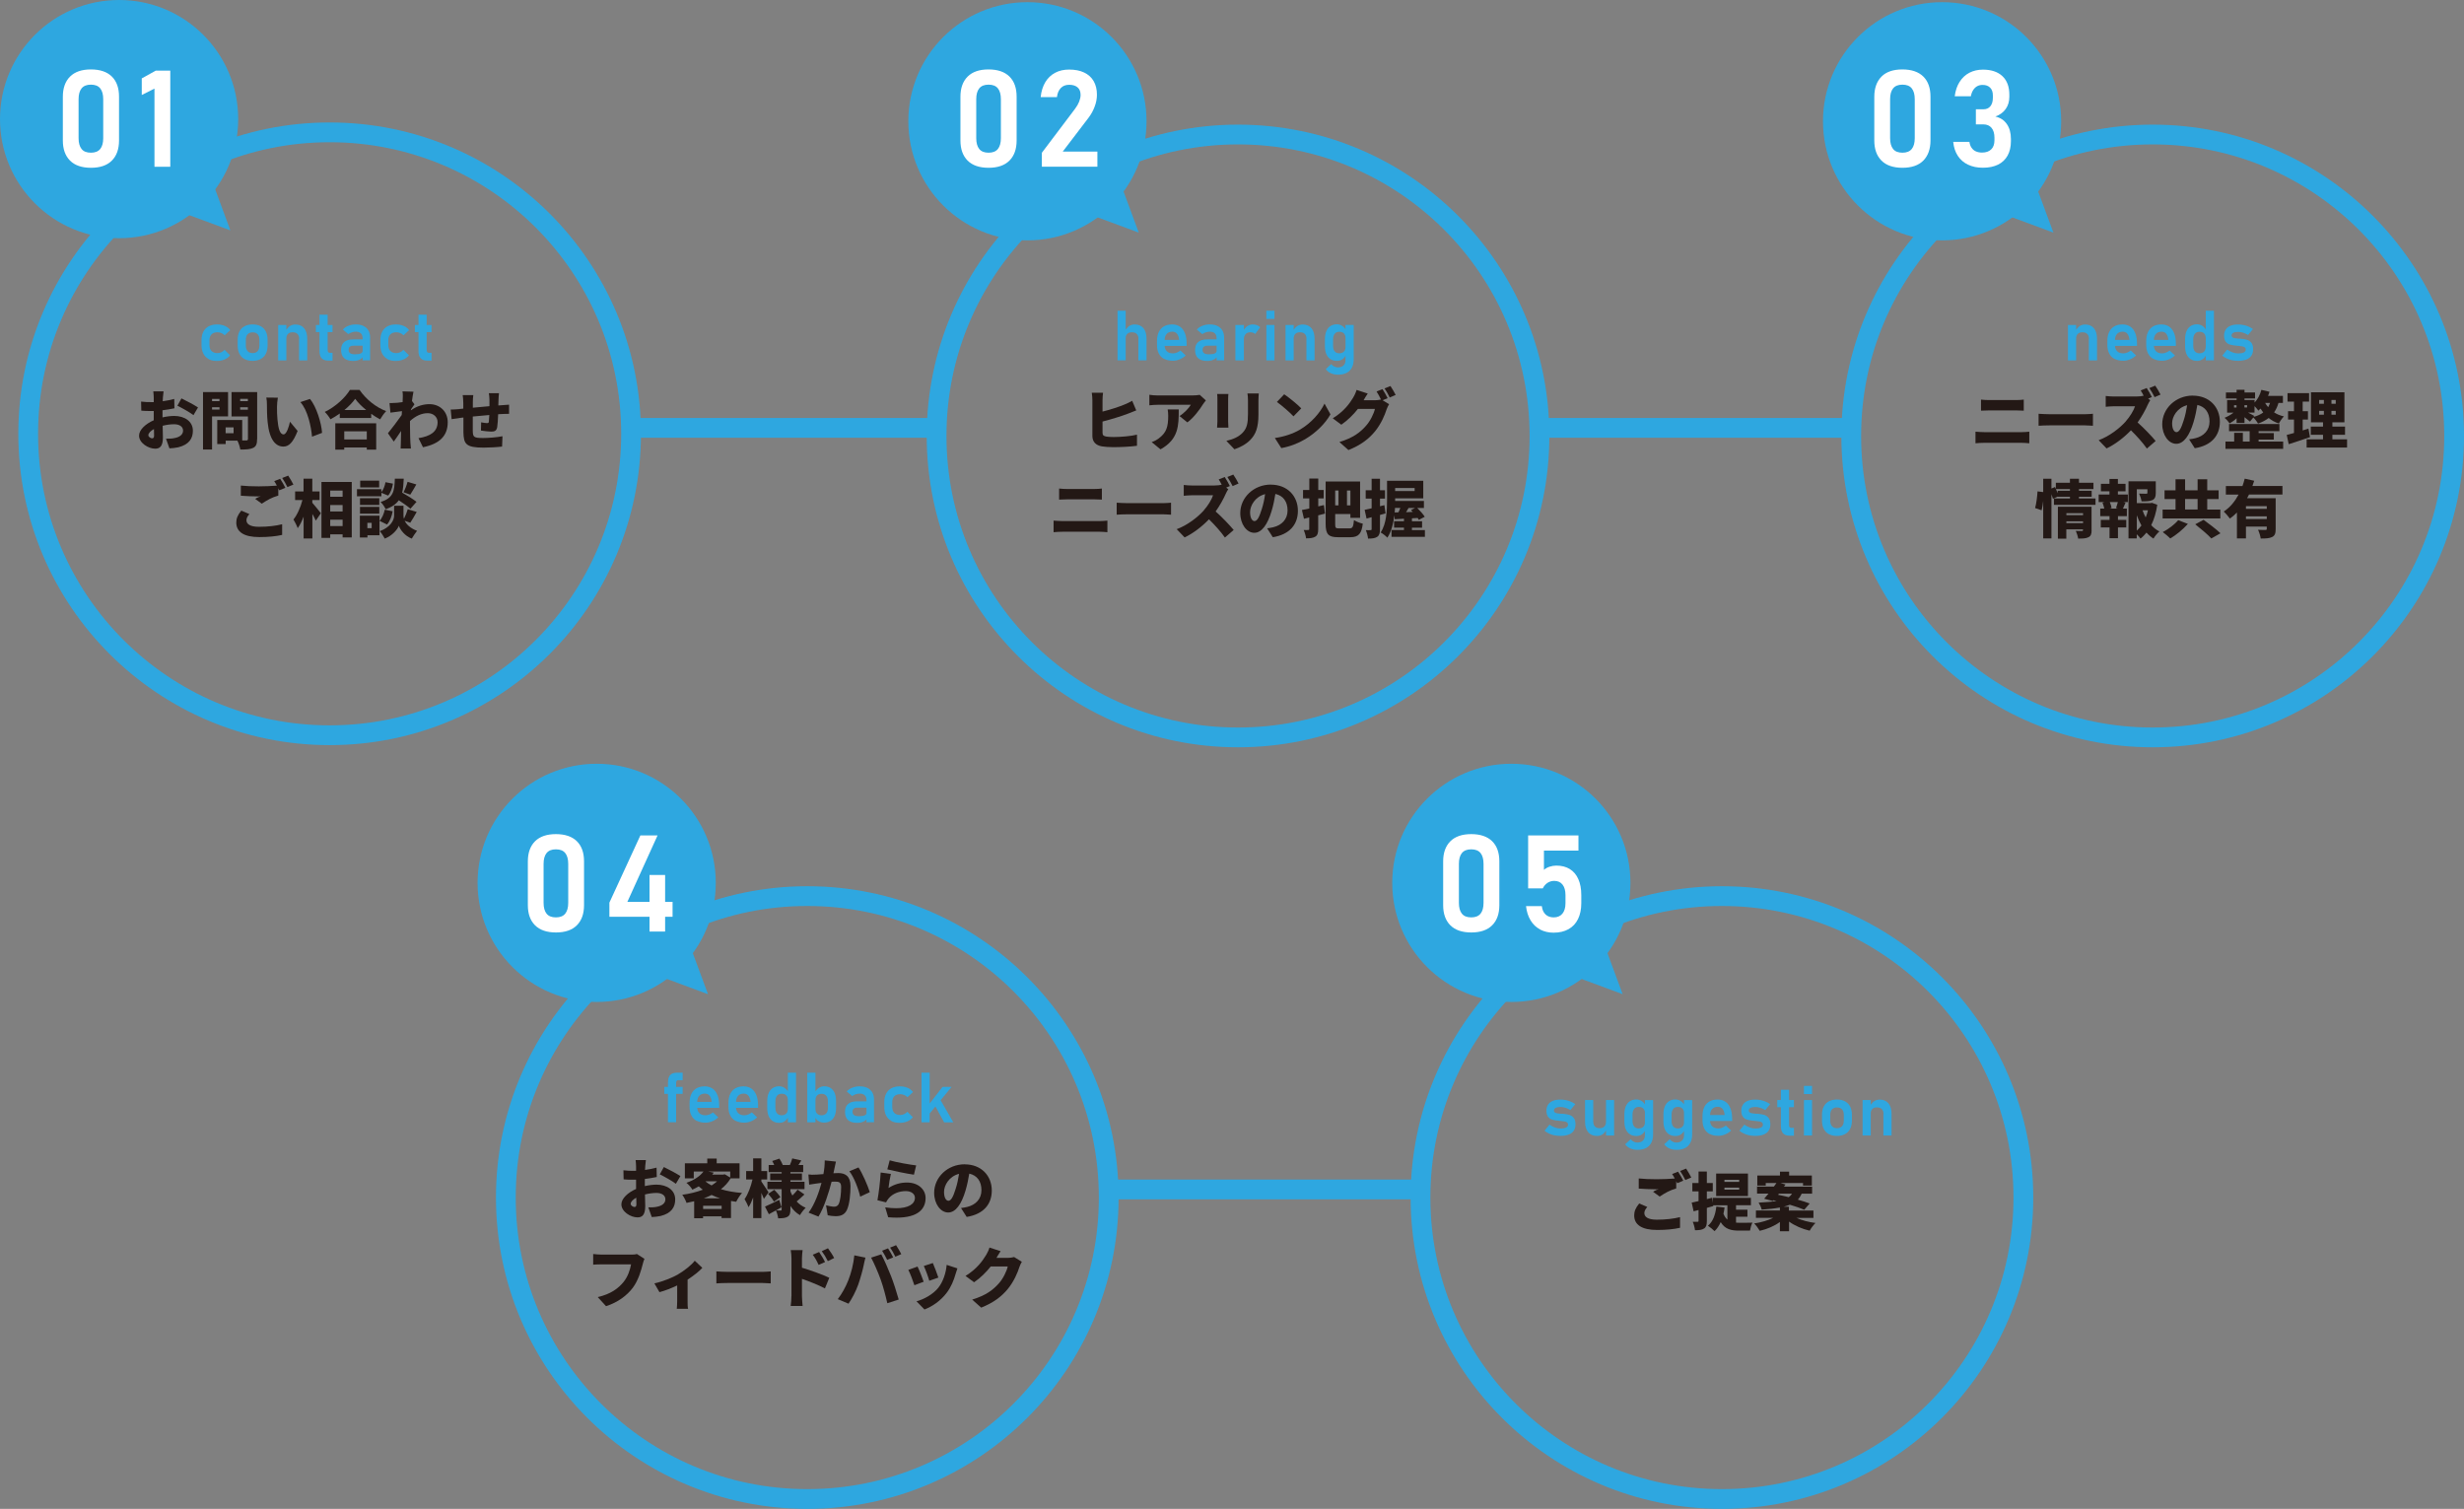 <?xml version="1.0" encoding="UTF-8"?><svg id="_レイヤー_1" xmlns="http://www.w3.org/2000/svg" viewBox="0 0 374.05 229.05"><rect x="0" y="0" width="374.05" height="229.05" fill="#808080" stroke="none"/><defs><style>.cls-1{fill:#231815;}.cls-2{fill:#fff;}.cls-3{fill:#2ea7e0;}.cls-4{fill:none;stroke:#2ea7e0;stroke-miterlimit:10;stroke-width:3px;}</style></defs><circle class="cls-4" cx="50.04" cy="65.85" r="45.76"/><circle class="cls-3" cx="18.08" cy="18.08" r="18.08"/><polygon class="cls-3" points="34.97 34.97 22.96 30.53 30.53 22.96 34.97 34.97"/><circle class="cls-4" cx="187.94" cy="66.18" r="45.76"/><circle class="cls-3" cx="155.97" cy="18.41" r="18.08"/><polygon class="cls-3" points="172.87 35.31 160.86 30.86 168.43 23.3 172.87 35.31"/><line class="cls-4" x1="142.1" y1="64.95" x2="94.86" y2="64.95"/><circle class="cls-4" cx="326.79" cy="66.18" r="45.76"/><circle class="cls-3" cx="294.82" cy="18.41" r="18.08"/><polygon class="cls-3" points="311.72 35.31 299.71 30.86 307.27 23.3 311.72 35.31"/><line class="cls-4" x1="280.95" y1="64.95" x2="233.7" y2="64.95"/><circle class="cls-4" cx="122.55" cy="181.79" r="45.76"/><circle class="cls-3" cx="90.58" cy="134.02" r="18.08"/><polygon class="cls-3" points="107.48 150.92 95.47 146.47 103.03 138.91 107.48 150.92"/><circle class="cls-4" cx="261.4" cy="181.79" r="45.76"/><circle class="cls-3" cx="229.43" cy="134.02" r="18.08"/><polygon class="cls-3" points="246.33 150.92 234.32 146.47 241.88 138.91 246.33 150.92"/><line class="cls-4" x1="215.56" y1="180.56" x2="168.31" y2="180.56"/><path class="cls-1" d="M23.34,63.78c0-.26,0-.5,0-.75v-.64c-.17,0-.32,0-.46,0-.45,0-.97,0-1.43-.05l-.03-1.38c.6.08,1.06.08,1.42.08.16,0,.32,0,.5,0v-.69c0-.21-.04-.75-.07-.94h1.56c-.03.19-.08.68-.1.93,0,.07-.03.5-.03.57.62-.09,1.25-.21,1.75-.35l.03,1.42c-.55.12-1.2.22-1.81.3,0,.23,0,.48,0,.71v.37c.64-.15,1.28-.22,1.78-.22,1.55,0,2.83.81,2.83,2.24,0,1.16-.55,2.1-2.22,2.52-.47.1-.92.14-1.34.16l-.52-1.47c.48,0,.9,0,1.24-.08.77-.13,1.35-.5,1.35-1.14,0-.6-.53-.97-1.36-.97-.56,0-1.17.09-1.74.23.02.76.04,1.48.04,1.78,0,1.36-.49,1.7-1.17,1.7-1.05,0-2.45-.87-2.45-1.98,0-.89,1-1.8,2.24-2.34ZM23.09,66.54c.15,0,.3-.06.3-.4,0-.21,0-.57-.02-1.01-.52.29-.85.63-.85.94,0,.25.36.47.57.47ZM27.55,60.48c.78.37,1.96,1.01,2.51,1.37l-.69,1.17c-.47-.38-1.83-1.14-2.44-1.43l.62-1.12Z"/><path class="cls-1" d="M32.19,63.21v5.03h-1.37v-8.72h3.8v3.69h-2.42ZM32.19,60.56v.34h1.13v-.34h-1.13ZM33.32,62.17v-.35h-1.13v.35h1.13ZM39.03,66.64c0,.73-.14,1.12-.58,1.34-.45.23-1.07.26-1.97.26-.05-.37-.25-.98-.44-1.35h-1.78v.52h-1.28v-3.65h3.79v3.1h.62c.18,0,.25-.07.25-.24v-3.4h-2.49v-3.7h3.89v7.11ZM35.46,64.88h-1.21v.88h1.21v-.88ZM36.46,60.55v.35h1.17v-.35h-1.17ZM37.63,62.19v-.37h-1.17v.37h1.17Z"/><path class="cls-1" d="M42.18,60.37c-.08.44-.13,1.05-.13,1.37,0,.65,0,1.28.07,1.94.12,1.33.35,2.26.93,2.26.46,0,.82-1.21.97-1.92l1.16,1.4c-.69,1.75-1.32,2.37-2.16,2.37-1.15,0-2.12-.99-2.39-3.69-.1-.93-.11-2.07-.11-2.7,0-.3-.02-.72-.09-1.05l1.75.02ZM47.06,60.56c.96,1.14,1.75,3.69,1.83,5.15l-1.52.58c-.14-1.52-.64-4-1.77-5.25l1.46-.48Z"/><path class="cls-1" d="M54.58,59.19c1.04,1.49,2.51,2.64,4.04,3.22-.34.35-.66.82-.91,1.25-.46-.24-.92-.52-1.36-.84v.63h-4.77v-.68c-.45.32-.93.62-1.41.88-.18-.32-.57-.84-.87-1.12,1.63-.77,3.14-2.2,3.82-3.34h1.45ZM50.89,64.26h6.22v4h-1.43v-.33h-3.42v.33h-1.36v-4ZM52.26,65.47v1.24h3.42v-1.24h-3.42ZM55.59,62.24c-.68-.55-1.27-1.14-1.67-1.7-.4.56-.96,1.14-1.63,1.7h3.3Z"/><path class="cls-1" d="M60.98,62.99l.04-.58c-.51.07-1.21.16-1.75.23l-.14-1.46c.13,0,.25,0,.37,0,.56,0,1.02-.05,1.62-.14.03-.48.03-.57.03-.9,0-.24,0-.49-.05-.73l1.67.05c-.07.31-.15.8-.23,1.41l.38.5c-.13.17-.36.51-.53.77l-.02.15c.97-.69,1.96-.94,2.82-.94,1.59,0,2.78,1.12,2.78,2.75,0,2-1.17,3.27-3.76,3.79l-.68-1.38c1.76-.28,2.9-.95,2.9-2.43,0-.78-.63-1.36-1.49-1.36-1.01,0-1.89.47-2.7,1.19,0,.25,0,.48,0,.7,0,1.01.02,2.4.14,3.48h-1.56c.02-.25.03-.64.03-.8,0-.65.02-1.18.04-1.87-.39.57-.81,1.21-1.11,1.61l-.89-1.26c.56-.69,1.51-1.93,2.09-2.77Z"/><path class="cls-1" d="M69.73,62.09l.6-.06v-.85c0-.45-.04-.83-.09-1.2h1.61c-.05.37-.07.66-.07,1.12,0,.18,0,.46,0,.79.79-.08,1.68-.16,2.52-.23v-1c0-.27-.05-.78-.09-.97h1.54c-.03.15-.06.62-.07.91,0,.11-.02.86-.03.95.55-.05,1.05-.08,1.63-.12v1.39c-.6,0-1.1.03-1.66.06-.03.76-.07,1.54-.14,1.95-.1.55-.37.69-.91.69-.34,0-1.18-.1-1.56-.16l.03-1.25c.3.06.7.12.88.12s.27-.04.29-.21c.03-.25.05-.62.07-1.02-.82.07-1.72.15-2.51.23,0,.46,0,.91,0,1.29s0,.67,0,.88c.02.93.13,1.09,1.53,1.09.93,0,2.19-.11,2.98-.27l-.06,1.57c-.67.09-1.89.16-2.8.16-2.68,0-3.03-.54-3.07-2.32,0-.42,0-1.34,0-2.25l-.51.06c-.32.04-1.01.15-1.28.19l-.14-1.46c.27,0,.76-.02,1.33-.07Z"/><path class="cls-1" d="M36.63,77.51l1.23.53c-.25.27-.45.59-.45.92,0,.58.53,1.01,1.9,1.01s2.59-.15,3.52-.39v1.62c-.92.21-2.08.33-3.46.33-2.38,0-3.5-.81-3.5-2.21,0-.6.2-1.13.76-1.81ZM36.56,73.71c.73.08,1.67.12,2.73.12.9,0,1.97-.05,2.74-.11-.13-.26-.28-.51-.4-.68l.9-.36c.26.37.61,1.01.79,1.37l-.92.38c-.04-.09-.1-.19-.15-.3v1.1c-.99.28-1.66.67-2.51,1.23l-1-.73s.41-.27.85-.39c-.03,0-.26.02-.29.02-1.06,0-1.92-.06-2.74-.11v-1.53ZM43.75,72.2c.26.38.62,1.02.79,1.36l-.91.38c-.2-.41-.52-1-.79-1.38l.91-.36Z"/><path class="cls-1" d="M47.41,76.32c.34.37,1.12,1.35,1.3,1.59l-.77,1.12c-.12-.28-.31-.65-.52-1.01v3.72h-1.33v-3.31c-.26.68-.56,1.3-.9,1.75-.12-.39-.43-.96-.64-1.32.59-.73,1.09-1.9,1.36-2.95h-1.11v-1.31h1.28v-1.93h1.33v1.93h1.1v1.31h-1.1v.41ZM53.4,73.17v8.41h-1.39v-.47h-1.88v.54h-1.33v-8.49h4.6ZM50.13,74.47v.94h1.88v-.94h-1.88ZM50.13,76.67v.97h1.88v-.97h-1.88ZM52.01,79.86v-.97h-1.88v.97h1.88Z"/><path class="cls-1" d="M57.89,75.34h-3.7v-1.08h3.7v.45c.31-.36.53-.95.63-1.51l1.13.22c-.1.65-.34,1.36-.73,1.81l-1.02-.42v.52ZM57.6,81.25h-1.82v.34h-1.15v-3.31h2.98v2.97ZM57.58,76.66h-2.93v-1.03h2.93v1.03ZM54.65,76.94h2.93v1.03h-2.93v-1.03ZM57.56,73.99h-2.88v-1.03h2.88v1.03ZM55.77,79.37v.81h.65v-.81h-.65ZM59.61,77.61c-.12.73-.42,1.52-.86,2.01l-1.14-.56c.38-.37.67-1.06.8-1.69l1.2.24ZM61.43,79.05c.26.54.81,1.12,1.88,1.53-.25.32-.61.85-.8,1.18-1.05-.39-1.76-1.35-1.96-1.95-.22.59-1.03,1.53-2.14,1.95-.15-.31-.52-.87-.76-1.13,1.62-.58,2.18-1.66,2.18-2.36v-1.5h1.42v1.5c0,.14.02.31.07.48.23-.44.45-1.01.58-1.45l1.36.41c-.34.61-.7,1.23-.98,1.64l-.85-.3ZM62.31,77.23c-.38-.35-1.1-.85-1.77-1.29-.4.57-1.03,1.03-2,1.36-.13-.33-.48-.84-.76-1.1,2-.62,2.09-1.71,2.16-3.53h1.35c-.03.79-.09,1.5-.24,2.11.75.43,1.69,1,2.18,1.4l-.92,1.04ZM61.26,74.72c.23-.44.49-1.1.61-1.58l1.33.4c-.33.58-.66,1.16-.92,1.55l-1.03-.37Z"/><path class="cls-1" d="M96.56,180.47c0-.26,0-.5,0-.75v-.64c-.17,0-.32,0-.46,0-.45,0-.97,0-1.43-.05l-.03-1.38c.6.08,1.06.08,1.42.08.16,0,.32,0,.5,0v-.69c0-.21-.04-.75-.07-.94h1.56c-.03.19-.08.68-.1.93,0,.07-.03.5-.03.57.62-.09,1.25-.21,1.75-.35l.03,1.42c-.55.12-1.2.22-1.81.3,0,.23,0,.48,0,.71v.37c.64-.15,1.28-.22,1.78-.22,1.55,0,2.83.81,2.83,2.24,0,1.16-.55,2.1-2.22,2.52-.47.1-.92.14-1.34.16l-.52-1.47c.48,0,.9,0,1.24-.08.77-.13,1.35-.5,1.35-1.14,0-.6-.53-.97-1.36-.97-.56,0-1.17.09-1.74.23.02.76.04,1.48.04,1.78,0,1.36-.49,1.7-1.17,1.7-1.05,0-2.45-.87-2.45-1.98,0-.89,1-1.8,2.24-2.34ZM96.31,183.22c.15,0,.3-.06.3-.4,0-.21,0-.57-.02-1.01-.52.29-.85.63-.85.94,0,.25.36.47.57.47ZM100.78,177.16c.78.37,1.96,1.01,2.51,1.37l-.69,1.17c-.47-.38-1.83-1.14-2.44-1.43l.62-1.12Z"/><path class="cls-1" d="M110.9,178.89c-.37.63-.87,1.17-1.46,1.63.94.29,2.04.48,3.21.57-.31.32-.7.95-.89,1.34-.27-.04-.53-.08-.79-.12v2.59h-1.43v-.26h-2.81v.29h-1.35v-2.58c-.38.09-.77.17-1.16.25-.12-.36-.41-.93-.65-1.23,1.11-.15,2.18-.41,3.12-.77-.21-.16-.41-.32-.61-.51-.3.17-.62.34-.97.5-.18-.32-.61-.82-.91-1.04,1.27-.44,2.1-1.05,2.59-1.71h-1.47v1.04h-1.35v-2.29h3.4v-.72h1.43v.72h3.47v2.29h-1.37ZM109.55,183.52v-.49h-2.81v.49h2.81ZM109.32,181.91c-.46-.14-.89-.31-1.29-.51-.38.19-.77.35-1.19.51h2.48ZM107.11,179.36c.27.22.57.41.91.59.31-.19.59-.4.83-.62h-1.7l-.04.03ZM107.55,177.85l.8.16c-.08.1-.15.21-.23.3h1.66l.23-.06.84.5v-.91h-3.3Z"/><path class="cls-1" d="M115.97,182c-.1-.25-.24-.57-.39-.92v3.83h-1.25v-3.12c-.21.57-.44,1.08-.71,1.47-.11-.37-.4-.91-.59-1.23.52-.73.97-1.93,1.2-2.98h-.96v-1.28h1.06v-1.93h1.25v1.93h.88v1.28h-.88v.31c.26.35.93,1.4,1.09,1.64l-.7.98ZM122.12,181.32c-.39.38-.83.77-1.18,1.06.37.41.83.74,1.37.96-.28.26-.68.77-.87,1.12-.59-.33-1.07-.82-1.45-1.4v.54c0,.58-.1.91-.44,1.11-.35.2-.81.23-1.42.23-.04-.35-.19-.88-.34-1.2-.37.21-.73.41-1.07.58l-.59-1.16c.55-.23,1.36-.63,2.16-1.02l.35,1.12c-.27.15-.55.31-.84.48.27.02.6.02.71.02.11,0,.15-.05.15-.15v-3.1h-2.16v-1.12h2.16v-.23h-1.74v-1.02h1.74v-.21h-1.97v-1.08h.84c-.09-.21-.19-.43-.3-.61l1.09-.36c.2.3.41.69.51.97h1.08c.14-.31.29-.71.36-1l1.38.31c-.16.25-.31.48-.44.69h.72v1.08h-1.94v.21h1.75v1.02h-1.75v.23h2.14v1.12h-2.14v.33c.09.22.18.44.3.64.29-.28.59-.62.79-.89l1.04.73ZM117.49,182.42c-.16-.32-.55-.83-.88-1.19l.93-.62c.33.33.74.8.93,1.12l-.99.69Z"/><path class="cls-1" d="M123.14,178.33c.68,0,1.11-.04,1.86-.1.14-.77.2-1.39.2-2.08l1.7.18c-.14.6-.25,1.16-.38,1.77.28-.02.53-.03.72-.03,1.12,0,1.87.51,1.87,1.98,0,1.16-.13,2.76-.55,3.63-.34.71-.92.94-1.71.94-.38,0-.85-.06-1.2-.14l-.25-1.51c.37.1.96.21,1.21.21.31,0,.55-.11.7-.39.26-.51.38-1.65.38-2.59,0-.73-.31-.83-.93-.83-.12,0-.31,0-.52.02-.39,1.54-1.13,3.9-1.99,5.29l-1.5-.6c.95-1.28,1.6-3.17,1.96-4.52-.69.1-1.19.15-1.87.27l-.12-1.54c.14,0,.3.02.44.02ZM130.32,177.21c.6.89,1.42,2.79,1.72,3.76l-1.46.68c-.25-1.14-.93-2.95-1.64-3.85l1.38-.58Z"/><path class="cls-1" d="M133.7,177.99l1.54.21c-.13.51-.31,1.6-.36,2.14.88-.57,1.82-.83,2.79-.83,1.83,0,2.84,1.13,2.84,2.35,0,1.63-1.1,2.98-4.41,2.98-.39,0-.82-.02-1.27-.06l-.45-1.5c.61.09,1.15.13,1.64.13,1.87,0,2.87-.62,2.87-1.59,0-.58-.56-1.01-1.37-1.01-1.04,0-2.02.39-2.61,1.1-.19.24-.31.4-.4.61l-1.31-.32c.19-1,.42-2.88.49-4.2ZM135.06,176.14c.98.3,3.16.67,4.02.77l-.34,1.41c-1.03-.14-3.27-.61-4.04-.81l.36-1.37Z"/><path class="cls-1" d="M146.46,176.75c2.51,0,4.1,1.74,4.1,3.97,0,2.08-1.25,3.6-3.81,4.01l-.86-1.35c.41-.05.68-.11.95-.17,1.27-.31,2.15-1.2,2.15-2.54s-.66-2.25-1.85-2.51c-.13.81-.31,1.7-.58,2.61-.59,1.98-1.47,3.29-2.62,3.29s-2.13-1.3-2.13-2.99c0-2.34,2.02-4.33,4.65-4.33ZM143.97,182.28c.41,0,.73-.6,1.1-1.8.23-.69.4-1.5.52-2.29-1.52.38-2.28,1.75-2.28,2.74,0,.9.32,1.35.67,1.35Z"/><path class="cls-1" d="M90.05,190.36c.31.04.94.09,1.28.09h4.47c.22,0,.59,0,.89-.09l1.14.73c-.1.21-.19.55-.25.77-.24.95-.66,2.48-1.52,3.63-.91,1.2-2.29,2.22-4.06,2.79l-1.26-1.38c2-.46,3.14-1.33,3.94-2.32.64-.8.98-1.84,1.12-2.65h-4.47c-.49,0-1.01.03-1.28.05v-1.63Z"/><path class="cls-1" d="M102.9,193.47c1.02-.6,2.07-1.43,2.57-2.09l1.15,1.08c-.47.52-1.33,1.2-2.24,1.79v3.26c0,.37,0,.95.08,1.17h-1.72c.03-.22.06-.8.06-1.17v-2.38c-.87.42-1.93.83-2.69,1.02l-.77-1.33c1.3-.28,2.78-.9,3.57-1.35Z"/><path class="cls-1" d="M108.75,193c.39.03,1.2.07,1.7.07h5.33c.46,0,.93-.05,1.22-.07v1.82c-.26,0-.8-.06-1.22-.06h-5.33c-.57,0-1.3.03-1.7.06v-1.82Z"/><path class="cls-1" d="M120.15,196.77v-5.73c0-.38-.04-.9-.11-1.27h1.8c-.04.37-.1.81-.1,1.27v1.4c1.34.39,3.28,1.11,4.15,1.53l-.66,1.61c-1.02-.53-2.42-1.08-3.49-1.45v2.64c0,.28.06,1.04.1,1.48h-1.81c.07-.42.11-1.07.11-1.48ZM124.34,190.05c.3.45.69,1.07.91,1.53l-.98.43c-.31-.68-.5-1.01-.89-1.54l.96-.41ZM125.69,189.49c.31.42.72,1.03.94,1.48l-.96.47c-.34-.68-.54-.98-.92-1.51l.94-.44Z"/><path class="cls-1" d="M128.76,194.4c.45-1.15.81-2.52.93-3.84l1.69.35c-.09.32-.22.89-.26,1.12-.14.73-.52,2.07-.83,2.96-.35.99-.97,2.18-1.48,2.91l-1.63-.69c.63-.81,1.22-1.9,1.57-2.8ZM133.79,190.42c.43.79,1.13,2.4,1.49,3.33.34.87.87,2.5,1.15,3.52l-1.73.56c-.29-1.26-.61-2.48-1-3.57-.38-1.06-1.04-2.58-1.46-3.35l1.54-.5ZM134.81,189.5c.25.37.6,1.01.78,1.37l-.91.38c-.21-.41-.51-1-.77-1.39l.9-.36ZM136.03,189.02c.26.38.62,1.02.79,1.36l-.9.39c-.2-.42-.52-1-.8-1.38l.91-.37Z"/><path class="cls-1" d="M139.29,192.27c.27.54.73,1.72.93,2.3l-1.41.53c-.17-.54-.66-1.86-.92-2.33l1.39-.5ZM142.47,195.44c.67-.84,1.14-2.19,1.24-3.43l1.63.53c-.13.37-.2.6-.27.83-.27.97-.69,2-1.35,2.87-.92,1.22-2.18,2.08-3.38,2.54l-1.21-1.24c1.07-.28,2.51-1.04,3.34-2.09ZM141.61,191.73c.2.44.7,1.75.84,2.21l-1.38.48c-.13-.5-.56-1.69-.83-2.24l1.37-.45Z"/><path class="cls-1" d="M149.69,190.53c.17-.27.41-.77.52-1.15l1.69.55c-.24.34-.48.76-.63,1.02h1.72c.33,0,.71-.06.96-.13l1.17.72c-.12.22-.28.51-.37.8-.27.85-.82,2.17-1.74,3.3-.96,1.18-2.17,2.1-4.06,2.86l-1.37-1.22c2.14-.65,3.19-1.5,4.05-2.46.65-.72,1.21-1.89,1.35-2.57h-2.58c-.7.89-1.58,1.75-2.53,2.4l-1.3-.96c1.77-1.09,2.6-2.32,3.12-3.17Z"/><path class="cls-1" d="M248.84,182.69l1.23.53c-.25.27-.45.59-.45.92,0,.58.53,1.01,1.9,1.01s2.59-.15,3.52-.39v1.62c-.92.21-2.08.33-3.46.33-2.38,0-3.5-.81-3.5-2.21,0-.6.2-1.13.76-1.81ZM248.77,178.89c.73.08,1.67.12,2.73.12.9,0,1.97-.05,2.74-.11-.13-.26-.28-.51-.4-.68l.9-.36c.26.37.61,1.01.79,1.37l-.92.38c-.04-.09-.09-.19-.15-.3v1.1c-.99.28-1.66.67-2.51,1.23l-1-.73s.41-.27.85-.39c-.03,0-.26.02-.29.02-1.06,0-1.92-.06-2.74-.11v-1.53ZM255.96,177.39c.26.38.62,1.02.79,1.36l-.91.38c-.2-.41-.52-1-.79-1.38l.91-.36Z"/><path class="cls-1" d="M263.54,185.6c.17.02.34.02.52.02.37,0,1.51,0,1.97-.02-.16.28-.32.86-.37,1.21h-1.66c-1.19,0-2.14-.21-2.79-1.29-.24.54-.55,1.01-.93,1.37-.21-.22-.72-.64-1.01-.82.76-.61,1.14-1.67,1.28-2.91l1.25.15c-.05.32-.1.65-.17.94.16.4.36.69.6.89v-2.17h-2.16l.02.11c-.32.1-.65.18-.98.28v1.97c0,.6-.09.94-.41,1.15-.32.22-.77.27-1.39.27-.03-.34-.18-.92-.34-1.28.31,0,.62,0,.73,0s.15-.04.15-.16v-1.63l-.75.2-.29-1.33c.3-.06.66-.13,1.04-.22v-1.48h-.94v-1.27h.94v-1.74h1.26v1.74h.9v1.27h-.9v1.17l.8-.2.11.78v-.76h5.78v1.11h-2.26v.68h1.73v1.07h-1.73v.88ZM265.35,181.56h-4.83v-3.41h4.83v3.41ZM264.02,179.1h-2.24v.31h2.24v-.31ZM264.02,180.28h-2.24v.31h2.24v-.31Z"/><path class="cls-1" d="M272.72,184.88c.8.36,1.85.64,2.88.77-.3.29-.69.82-.88,1.17-1.12-.26-2.25-.74-3.13-1.38v1.47h-1.39v-1.41c-.85.62-1.95,1.09-3.06,1.34-.18-.32-.56-.85-.85-1.12,1.05-.15,2.11-.46,2.89-.85h-2.62v-1.12h3.64v-.45c-.74.14-1.66.25-2.77.32-.06-.32-.28-.78-.46-1.06,1.14-.06,2.03-.13,2.72-.25l-.47-.11-.09.11-1.32-.34c.2-.23.42-.5.66-.78h-1.74v-1.07h2.56c.13-.18.27-.37.39-.54h-1.63v.39h-1.28v-1.52h3.44v-.59h1.39v.59h3.45v1.52h-1.34v-.39h-3.45l.79.23-.23.32h4.27v1.07h-1.58c-.15.34-.34.64-.59.91.69.19,1.33.4,1.8.58l-.82.95c-.53-.23-1.33-.5-2.19-.76-.28.11-.58.21-.93.3h.78v.58h3.73v1.12h-2.6ZM269.92,181.37c.51.1,1.06.22,1.62.36.22-.15.38-.33.5-.53h-1.99l-.13.17Z"/><path class="cls-1" d="M299.89,65.53c.41.03.93.07,1.34.07h5.65c.35,0,.82-.03,1.18-.07v1.76c-.38-.04-.88-.07-1.18-.07h-5.65c-.41,0-.95.03-1.34.07v-1.76ZM300.73,60.66c.38.05.9.07,1.25.07h4.09c.41,0,.87-.03,1.15-.07v1.68c-.29,0-.8-.04-1.15-.04h-4.08c-.39,0-.91.02-1.26.04v-1.68Z"/><path class="cls-1" d="M309.47,62.81c.39.03,1.2.07,1.7.07h5.33c.46,0,.93-.05,1.22-.07v1.82c-.26,0-.8-.06-1.22-.06h-5.33c-.57,0-1.3.03-1.7.06v-1.82Z"/><path class="cls-1" d="M322.69,63.98c.65-.74,1.21-1.65,1.42-2.31h-3.19c-.45,0-.99.06-1.26.08v-1.64c.33.05.96.08,1.26.08h3.4c.45,0,.87-.06,1.1-.12-.15-.29-.29-.56-.45-.8l.91-.37c.26.39.63,1.05.78,1.37l-.56.24.32.24c-.08.12-.29.47-.39.71-.33.75-.88,1.76-1.53,2.67.97.85,2.17,2.12,2.74,2.81l-1.33,1.15c-.64-.91-1.52-1.89-2.42-2.77-1.06,1.1-2.37,2.12-3.7,2.75l-1.2-1.25c1.62-.59,3.19-1.82,4.1-2.83ZM327.18,58.54c.27.38.63,1.02.8,1.36l-.9.39c-.21-.42-.53-1-.8-1.38l.9-.37Z"/><path class="cls-1" d="M332.89,60.06c2.51,0,4.1,1.74,4.1,3.97,0,2.08-1.25,3.6-3.81,4.01l-.86-1.35c.41-.05.68-.11.95-.17,1.27-.31,2.15-1.2,2.15-2.54s-.66-2.25-1.85-2.51c-.13.81-.31,1.7-.58,2.61-.59,1.98-1.47,3.29-2.62,3.29s-2.13-1.3-2.13-2.99c0-2.34,2.02-4.33,4.65-4.33ZM330.4,65.6c.41,0,.73-.6,1.1-1.8.23-.69.4-1.5.52-2.29-1.52.38-2.28,1.75-2.28,2.74,0,.9.32,1.35.67,1.35Z"/><path class="cls-1" d="M345.89,61.16c-.16.55-.38,1.03-.67,1.44.41.27.91.48,1.49.61-.26.25-.6.75-.76,1.08-.6-.19-1.12-.49-1.55-.84-.45.35-.99.63-1.62.85-.12-.24-.48-.71-.71-.93l-.51.63c-.2-.18-.51-.43-.83-.67v.88h-1.2v-.72c-.33.32-.72.59-1.06.78-.17-.26-.52-.65-.77-.85.46-.18.97-.47,1.36-.78h-.97v-1.92h1.44v-.23h-1.62v-.91h1.62v-.41h1.2v.41h1.6v.91h-1.6v.23h1.53v.39c.48-.51.84-1.2,1.03-1.93l1.23.29c-.07.21-.13.42-.22.63h2.26v1.06h-.66ZM342.86,67.03h3.74v1.11h-8.76v-1.11h1.32v-1.33h1.32v1.33h1.03v-1.58h-3.13v-1.08h7.65v1.08h-3.16v.29h2.31v.99h-2.31v.31ZM339.14,61.86h.38v-.35h-.38v.35ZM340.72,61.5v.35h.4v-.35h-.4ZM342.11,63.29c.58-.16,1.07-.38,1.46-.67-.15-.2-.29-.4-.41-.6-.1.11-.21.23-.32.32-.12-.17-.37-.46-.59-.69v.98h-.98c.36.19.8.42.95.52l-.11.13ZM343.86,61.16c.12.22.28.44.46.65.11-.2.21-.41.29-.65h-.74Z"/><path class="cls-1" d="M350.65,66.37c-1.08.37-2.26.75-3.21,1.06l-.3-1.41c.31-.08.69-.18,1.1-.29v-2.04h-.9v-1.27h.9v-1.46h-.98v-1.28h3.27v1.28h-.97v1.46h.8v1.27h-.8v1.65c.29-.09.58-.18.87-.28l.24,1.32ZM356.3,66.69v1.25h-6.14v-1.25h2.49v-.69h-1.86v-1.24h1.86v-.65h-1.83v-4.56h5.08v4.56h-1.83v.65h1.92v1.24h-1.92v.69h2.23ZM352.06,61.29h.72v-.57h-.72v.57ZM352.06,62.95h.72v-.58h-.72v.58ZM354.58,60.72h-.65v.57h.65v-.57ZM354.58,62.37h-.65v.58h.65v-.58Z"/><path class="cls-1" d="M318.11,75.67v.97h-6.31v-.97h2.43v-.26h-1.86v-.03l-.72.34c-.05-.19-.13-.44-.23-.7v6.71h-1.25v-5.68c-.06.51-.14,1.01-.24,1.41l-.99-.34c.19-.66.32-1.74.37-2.53l.86.11v-2.02h1.25v1.48l.54-.23.13.29v-.94h2.14v-.6h1.37v.6h2.2v.96h-2.2v.26h1.93v.91h-1.93v.26h2.51ZM314.23,74.5v-.26h-2.13c.1.21.18.43.27.63v-.37h1.86ZM317.52,80.48c0,.57-.1.9-.5,1.08-.38.19-.88.2-1.54.2-.05-.34-.21-.85-.36-1.17.33.03.79.02.92.02s.17-.04.17-.15v-.1h-2.53v1.41h-1.28v-4.85h5.11v3.58ZM313.69,77.9v.3h2.53v-.3h-2.53ZM316.22,79.41v-.27h-2.53v.27h2.53Z"/><path class="cls-1" d="M321.51,75.07h1.51v1.15h-.67l.32.08c-.15.33-.28.64-.39.9h.59v1.15h-1.35v.57h1.26v1.15h-1.26v1.63h-1.28v-1.63h-1.33v-1.15h1.33v-.57h-1.41v-1.15h.61c-.06-.28-.15-.62-.27-.9l.3-.08h-.88v-1.15h1.64v-.49h-1.3v-1.14h1.3v-.73h1.28v.73h1.16v1.14h-1.16v.49ZM321.22,77.12c.1-.26.2-.6.28-.9h-1.22c.12.31.24.66.27.9l-.28.08h1.23l-.28-.08ZM327.49,76.62c-.17,1.15-.48,2.21-.92,3.1.36.39.77.72,1.24.95-.3.25-.7.74-.9,1.09-.39-.25-.74-.55-1.06-.91-.28.34-.57.65-.91.91-.13-.21-.35-.45-.57-.66v.63h-1.25v-8.67h4.14v1.78c0,.56-.12.9-.53,1.08-.41.18-.94.19-1.63.19-.05-.36-.22-.86-.37-1.18.39.02.93.02,1.07.02.14,0,.19-.03.19-.13v-.55h-1.61v2.11h2.08l.22-.05.82.3ZM324.38,80.55c.26-.24.49-.5.7-.78-.27-.48-.5-1-.7-1.55v2.34ZM325.25,77.46c.12.38.29.74.48,1.09.14-.34.26-.71.34-1.09h-.82Z"/><path class="cls-1" d="M337.06,78.7h-8.76v-1.35h1.96v-1.59h-1.67v-1.33h1.67v-1.68h1.45v1.68h1.9v-1.68h1.46v1.68h1.73v1.33h-1.73v1.59h1.99v1.35ZM332.13,79.53c-.73.82-1.76,1.68-2.67,2.21-.29-.3-.82-.73-1.14-.97.88-.45,1.86-1.21,2.34-1.81l1.48.57ZM331.71,77.34h1.9v-1.59h-1.9v1.59ZM334.52,78.91c.77.57,1.96,1.45,2.56,2.04l-1.39.79c-.5-.57-1.63-1.5-2.44-2.15l1.28-.69Z"/><path class="cls-1" d="M341.41,75.08c-.1.19-.19.37-.29.55h4.34v4.67c0,.64-.11,1.01-.54,1.22-.42.21-.97.23-1.73.23-.05-.38-.23-.97-.41-1.33.41.03.96.03,1.12.03s.21-.05.21-.17v-.34h-3.16v1.79h-1.37v-3.93c-.33.34-.68.65-1.07.92-.21-.3-.65-.81-.93-1.07.95-.61,1.7-1.54,2.25-2.57h-1.93v-1.3h2.52c.13-.37.25-.75.34-1.12l1.44.32c-.09.27-.17.52-.27.79h4.56v1.3h-5.09ZM344.11,76.84h-3.16v.4h3.16v-.4ZM344.11,78.79v-.41h-3.16v.41h3.16Z"/><path class="cls-1" d="M167.45,59.61c-.05.33-.08.85-.08,1.13v1.74c1.17-.29,2.49-.72,3.33-1.07.38-.15.73-.32,1.17-.57l.62,1.46c-.43.17-.92.37-1.27.5-.97.37-2.54.86-3.85,1.19v1.71c0,.4.19.5.62.58.3.04.67.06,1.09.06,1.05,0,2.7-.14,3.52-.36v1.69c-.98.14-2.5.21-3.6.21-.68,0-1.29-.05-1.73-.12-.91-.16-1.44-.69-1.44-1.58v-5.43c0-.22-.03-.8-.09-1.13h1.71Z"/><path class="cls-1" d="M174.48,59.93c.4.06.83.1,1.26.1h5.25c.31,0,.94-.04,1.14-.09l.93.85c-.12.14-.34.42-.44.58-.5.82-1.45,2.08-2.37,2.75l-1.19-.96c.75-.48,1.47-1.27,1.71-1.71h-5.03c-.43,0-.75.03-1.26.08v-1.59ZM175.94,66.52c1.15-.86,1.4-1.76,1.4-3.4,0-.34-.02-.63-.08-.97h1.68c0,2.44,0,4.52-2.77,6.06l-1.34-1.1c.34-.11.72-.29,1.12-.59Z"/><path class="cls-1" d="M184.81,63.98v-3.39c0-.19,0-.54-.04-.78h1.71c-.02.24-.04.43-.04.78v3.41c0,.25.02.66.04.91h-1.72c0-.19.05-.61.05-.93ZM188.64,65.69c.67-.72.81-1.45.81-2.88v-2.02c0-.43-.03-.77-.08-1.06h1.72c-.02.29-.05.63-.05,1.06v2.13c0,2.05-.45,3.03-1.21,3.83-.67.72-1.72,1.22-2.44,1.45l-1.22-1.28c1.04-.23,1.86-.6,2.47-1.23Z"/><path class="cls-1" d="M197.29,65.25c1.77-1.03,3.11-2.58,3.78-3.98l.9,1.63c-.79,1.4-2.19,2.79-3.84,3.77-1.02.61-2.32,1.13-3.62,1.35l-.98-1.53c1.5-.21,2.79-.68,3.78-1.25ZM194.94,59.85c.7.47,2,1.51,2.6,2.14l-1.18,1.21c-.53-.57-1.79-1.67-2.52-2.18l1.1-1.16Z"/><path class="cls-1" d="M205.42,60.34c.18-.27.41-.77.52-1.15l1.69.55c-.24.34-.48.76-.63,1.02h1.73c.3,0,.66-.05.91-.11-.19-.4-.44-.88-.67-1.22l.9-.36c.25.37.6,1.02.78,1.37l-.76.32.98.6c-.13.22-.29.51-.38.79-.27.86-.82,2.17-1.74,3.31-.96,1.18-2.17,2.1-4.05,2.86l-1.37-1.22c2.13-.65,3.19-1.5,4.04-2.47.65-.72,1.21-1.88,1.35-2.56h-2.58c-.7.89-1.58,1.75-2.52,2.4l-1.3-.97c1.76-1.08,2.59-2.31,3.11-3.16ZM211.08,58.6c.26.37.62,1.02.79,1.35l-.9.39c-.2-.42-.52-1-.8-1.38l.91-.36Z"/><path class="cls-1" d="M159.94,79.03c.41.03.93.07,1.34.07h5.65c.35,0,.82-.03,1.18-.07v1.76c-.38-.04-.88-.07-1.18-.07h-5.65c-.41,0-.95.03-1.34.07v-1.76ZM160.78,74.16c.38.05.9.07,1.25.07h4.09c.41,0,.87-.03,1.15-.07v1.68c-.3,0-.8-.04-1.15-.04h-4.08c-.39,0-.91.02-1.26.04v-1.68Z"/><path class="cls-1" d="M169.52,76.31c.39.03,1.2.07,1.7.07h5.33c.46,0,.93-.05,1.22-.07v1.82c-.26,0-.8-.06-1.22-.06h-5.33c-.57,0-1.3.03-1.7.06v-1.82Z"/><path class="cls-1" d="M182.73,77.49c.65-.74,1.21-1.65,1.42-2.31h-3.19c-.45,0-.99.06-1.26.08v-1.64c.33.05.96.08,1.26.08h3.4c.45,0,.87-.06,1.1-.12-.15-.29-.29-.56-.45-.8l.91-.37c.26.39.63,1.05.78,1.37l-.56.24.32.24c-.09.12-.29.47-.39.71-.33.75-.88,1.76-1.53,2.67.97.85,2.17,2.12,2.74,2.81l-1.33,1.15c-.64-.91-1.52-1.89-2.42-2.77-1.06,1.1-2.37,2.12-3.7,2.75l-1.2-1.25c1.62-.59,3.19-1.82,4.1-2.83ZM187.22,72.04c.27.38.63,1.02.8,1.36l-.9.39c-.21-.42-.53-1-.8-1.38l.9-.37Z"/><path class="cls-1" d="M192.93,73.57c2.51,0,4.1,1.74,4.1,3.97,0,2.08-1.25,3.6-3.81,4.01l-.86-1.35c.41-.05.68-.11.95-.17,1.27-.31,2.15-1.2,2.15-2.54s-.66-2.25-1.85-2.51c-.13.81-.3,1.7-.58,2.61-.59,1.98-1.47,3.29-2.62,3.29s-2.13-1.3-2.13-2.99c0-2.34,2.02-4.33,4.65-4.33ZM190.44,79.1c.41,0,.73-.6,1.1-1.8.23-.69.4-1.5.51-2.29-1.52.38-2.28,1.75-2.28,2.74,0,.9.32,1.35.67,1.35Z"/><path class="cls-1" d="M201.13,77.97l-1.02.26v2.08c0,.61-.1.94-.43,1.15-.34.21-.79.26-1.41.26-.04-.35-.2-.91-.36-1.27.27.02.58.02.69,0,.12,0,.15-.04.15-.15v-1.75l-.8.2-.31-1.33c.32-.06.71-.14,1.12-.23v-1.53h-.95v-1.28h.95v-1.73h1.36v1.73h.82v1.28h-.82v1.21l.86-.2.16,1.28ZM204.84,80.21c.5,0,.6-.23.7-1.26.33.22.93.46,1.34.54-.18,1.5-.62,2.06-1.89,2.06h-1.85c-1.45,0-1.9-.41-1.9-2.03v-6.43h5.23v5.52h-1.47v-.58h-2.31v1.5c0,.61.06.68.62.68h1.53ZM202.69,74.46v2.26h.5v-2.26h-.5ZM205,74.46h-.52v2.26h.52v-2.26Z"/><path class="cls-1" d="M210.33,77.93c-.28.09-.55.16-.84.24v2.16c0,.6-.1.95-.42,1.16-.32.22-.76.27-1.39.27-.03-.34-.18-.92-.34-1.29.31.02.62.02.73,0,.11,0,.15-.03.15-.15v-1.81l-.77.21-.29-1.33c.31-.06.67-.14,1.06-.23v-1.47h-.9v-1.27h.9v-1.74h1.27v1.74h.76v1.27h-.76v1.16l.67-.17.17,1.24ZM216.31,80.46v1.03h-5.07v-1.03h1.89v-.36h-1.5v-.98h1.5v-.38l-1.4.08-.06-.6c-.14,1.21-.45,2.48-1.06,3.4-.21-.24-.74-.65-1.02-.79.91-1.36.97-3.4.97-4.87v-2.97h5.5v2.66h-4.27v.4h4.37v1.07h-1.01c.42.41.91.95,1.13,1.33l-.89.47c-.05-.09-.11-.18-.18-.29l-.87.05v.45h1.54v.98h-1.54v.36h1.96ZM212.29,77.77c.11-.21.2-.44.29-.67h-.81c0,.22-.03.45-.05.69l.57-.02ZM211.79,74.08v.46h2.96v-.46h-2.96ZM214.47,77.71c-.1-.1-.19-.2-.28-.29l.63-.31h-.99c-.13.22-.26.44-.38.64l1.02-.04Z"/><path class="cls-2" d="M10.63,24.38c-.73-.73-1.09-1.75-1.09-3.05v-6.64c0-1.31.36-2.33,1.09-3.06s1.79-1.09,3.17-1.09,2.45.36,3.18,1.08c.73.72,1.09,1.74,1.09,3.06v6.64c0,1.31-.36,2.33-1.09,3.06-.73.73-1.79,1.09-3.17,1.09s-2.45-.36-3.18-1.09ZM15.22,22.61c.3-.38.45-.92.45-1.63v-5.93c0-.71-.15-1.25-.45-1.63-.3-.38-.77-.57-1.42-.57s-1.11.19-1.42.57c-.3.38-.45.92-.45,1.63v5.93c0,.71.15,1.25.45,1.63s.77.57,1.42.57,1.11-.19,1.42-.57Z"/><path class="cls-2" d="M25.85,25.32h-2.4v-11.87l-1.93.97v-2.52l2.13-1.18h2.2v14.6Z"/><path class="cls-3" d="M31.68,54.5c-.36-.19-.63-.46-.81-.82-.19-.36-.28-.8-.28-1.31v-.73c0-.5.09-.93.28-1.29.19-.36.46-.63.81-.82.36-.19.78-.28,1.28-.28.29,0,.56.03.81.1.25.07.48.16.68.29.2.13.37.28.5.47l-.84.79c-.14-.15-.31-.26-.5-.34-.19-.08-.39-.12-.6-.12-.38,0-.68.1-.89.31-.21.21-.32.5-.32.89v.73c0,.39.1.7.31.91s.51.32.89.32c.21,0,.41-.04.6-.13.19-.09.35-.21.49-.37l.84.84c-.14.18-.31.33-.51.46-.2.13-.43.22-.68.29-.25.07-.52.1-.81.1-.5,0-.93-.09-1.28-.28Z"/><path class="cls-3" d="M37.13,54.51c-.34-.18-.6-.45-.78-.8s-.27-.77-.27-1.27v-.88c0-.49.09-.9.27-1.25s.44-.61.78-.79c.34-.18.75-.27,1.22-.27s.88.09,1.22.27c.34.18.6.45.78.79s.27.76.27,1.25v.89c0,.49-.09.91-.27,1.26-.18.35-.44.61-.78.79-.34.18-.75.28-1.22.28s-.88-.09-1.22-.28ZM39.11,53.3c.18-.2.27-.48.27-.84v-.89c0-.36-.09-.64-.27-.83-.18-.2-.43-.29-.76-.29s-.58.1-.76.29c-.18.2-.27.47-.27.83v.89c0,.36.09.64.27.84.18.2.43.3.76.3s.58-.1.76-.3Z"/><path class="cls-3" d="M42.23,49.33h1.24v5.38h-1.24v-5.38ZM45.42,51.45c0-.32-.09-.57-.26-.75-.17-.18-.42-.26-.74-.26s-.54.08-.7.25c-.17.16-.25.4-.25.7l-.11-1.11c.16-.33.37-.58.61-.76.25-.17.54-.26.87-.26.57,0,1.02.19,1.33.57.32.38.47.92.47,1.62v3.26h-1.24v-3.26Z"/><path class="cls-3" d="M47.95,49.33h2.53v1.08h-2.53v-1.08ZM48.82,54.37c-.21-.24-.32-.59-.32-1.06v-5.54h1.24v5.37c0,.13.03.23.08.3.05.07.13.11.23.11h.43v1.19h-.66c-.45,0-.78-.12-.99-.36Z"/><path class="cls-3" d="M52.24,54.37c-.31-.27-.46-.69-.46-1.25s.16-.93.47-1.2c.31-.27.78-.4,1.4-.4h1.44l.07.96h-1.51c-.25,0-.43.05-.55.16-.12.1-.18.26-.18.48,0,.22.08.39.24.5s.4.16.72.16c.39,0,.69-.04.88-.13.19-.09.29-.22.29-.4l.11.77c-.06.17-.16.31-.31.42-.15.11-.32.2-.53.26s-.43.09-.68.09c-.62,0-1.08-.14-1.39-.41ZM55.04,51.3c0-.3-.09-.53-.27-.7s-.43-.25-.75-.25c-.21,0-.41.03-.61.1s-.38.16-.54.27l-.82-.69c.21-.25.49-.44.83-.57.34-.14.72-.21,1.14-.21.46,0,.85.08,1.17.24.32.16.57.39.74.68.17.3.26.66.26,1.08v3.45h-1.14v-3.41Z"/><path class="cls-3" d="M58.83,54.5c-.36-.19-.63-.46-.81-.82-.19-.36-.28-.8-.28-1.31v-.73c0-.5.09-.93.28-1.29.19-.36.46-.63.81-.82.36-.19.78-.28,1.28-.28.29,0,.56.03.81.1.25.07.48.16.68.29.2.13.37.28.5.47l-.84.79c-.14-.15-.31-.26-.5-.34-.19-.08-.39-.12-.6-.12-.38,0-.68.1-.89.31-.21.21-.32.5-.32.89v.73c0,.39.1.7.31.91s.51.32.89.32c.21,0,.41-.04.6-.13.19-.09.35-.21.49-.37l.84.84c-.14.18-.31.33-.51.46-.2.13-.43.22-.68.29-.25.07-.52.1-.81.1-.5,0-.93-.09-1.28-.28Z"/><path class="cls-3" d="M62.98,49.33h2.53v1.08h-2.53v-1.08ZM63.85,54.37c-.21-.24-.32-.59-.32-1.06v-5.54h1.24v5.37c0,.13.03.23.08.3.05.07.13.11.23.11h.43v1.19h-.66c-.45,0-.78-.12-.99-.36Z"/><path class="cls-3" d="M100.84,164.99h2.79v1.06h-2.79v-1.06ZM101.41,164.26c0-.48.11-.83.33-1.07s.56-.35,1.01-.35h.88v1.13h-.68c-.1,0-.18.04-.23.11s-.08.17-.08.29v5.99h-1.24v-6.11Z"/><path class="cls-3" d="M105.78,170.16c-.36-.19-.63-.46-.82-.82-.19-.36-.28-.8-.28-1.31v-.61c0-.53.09-.99.27-1.36.18-.38.45-.66.79-.86.35-.2.76-.29,1.25-.29.46,0,.85.12,1.18.34s.57.56.75,1c.17.43.26.96.26,1.57v.35h-3.65v-.91h2.5v-.06c-.04-.38-.15-.67-.32-.88-.18-.21-.41-.31-.71-.31-.37,0-.66.12-.86.35-.2.23-.31.56-.31.99v.68c0,.41.11.72.33.94.22.22.53.33.93.33.2,0,.4-.04.6-.12.2-.08.38-.19.54-.32l.81.76c-.27.25-.58.45-.92.59-.34.14-.68.21-1.03.21-.51,0-.94-.09-1.3-.28Z"/><path class="cls-3" d="M111.68,170.16c-.36-.19-.63-.46-.82-.82-.19-.36-.28-.8-.28-1.31v-.61c0-.53.09-.99.27-1.36.18-.38.45-.66.79-.86.35-.2.76-.29,1.25-.29.46,0,.85.12,1.18.34s.57.56.75,1c.17.43.26.96.26,1.57v.35h-3.65v-.91h2.5v-.06c-.04-.38-.15-.67-.32-.88-.18-.21-.41-.31-.71-.31-.37,0-.66.12-.86.35-.2.23-.31.56-.31.99v.68c0,.41.11.72.33.94.22.22.53.33.93.33.2,0,.4-.04.6-.12.2-.08.38-.19.54-.32l.81.76c-.27.25-.58.45-.92.59-.34.14-.68.21-1.03.21-.51,0-.94-.09-1.3-.28Z"/><path class="cls-3" d="M117.31,170.19c-.27-.18-.48-.43-.63-.77-.14-.34-.21-.74-.21-1.22v-1.03c0-.48.07-.88.21-1.22s.35-.6.62-.78.6-.27.98-.27c.3,0,.58.08.83.25.25.17.45.41.6.71l-.11,1.14c0-.21-.04-.38-.11-.53s-.18-.25-.32-.33c-.14-.08-.31-.11-.5-.11-.31,0-.55.1-.71.3s-.25.48-.25.84v1.01c0,.36.08.63.25.83s.41.29.71.29c.2,0,.36-.04.5-.12.14-.08.24-.19.32-.33.07-.14.11-.32.11-.52l.07,1.18c-.11.28-.28.5-.52.68s-.52.26-.86.26c-.39,0-.72-.09-.99-.27ZM119.6,162.84h1.24v7.53h-1.24v-7.53Z"/><path class="cls-3" d="M122.55,162.84h1.24v7.53h-1.24v-7.53ZM124.25,170.2c-.24-.16-.41-.39-.53-.68l.07-1.18c0,.2.04.38.11.52.07.14.18.25.32.33.14.08.31.11.5.11.31,0,.55-.1.71-.29.17-.19.25-.47.25-.82v-1.01c0-.36-.08-.64-.25-.84-.17-.2-.41-.3-.71-.3-.2,0-.36.04-.5.11-.14.08-.24.18-.32.33-.07.15-.11.32-.11.52l-.11-1.11c.15-.31.35-.56.6-.73.25-.17.53-.26.83-.26.38,0,.71.09.98.26.27.18.48.43.62.77.14.34.21.75.21,1.23v1.01c0,.47-.07.88-.21,1.21-.14.34-.35.59-.63.77s-.61.26-.99.26c-.32,0-.61-.08-.84-.24Z"/><path class="cls-3" d="M128.74,170.03c-.31-.27-.46-.69-.46-1.25s.16-.93.47-1.2c.31-.27.78-.4,1.4-.4h1.44l.07.96h-1.51c-.25,0-.43.05-.55.16-.12.1-.18.26-.18.48,0,.22.08.39.24.5s.4.16.72.16c.39,0,.69-.04.88-.13.19-.09.29-.22.29-.4l.11.77c-.06.17-.16.31-.31.42-.15.11-.32.2-.53.26s-.43.09-.68.09c-.62,0-1.08-.14-1.39-.41ZM131.53,166.96c0-.3-.09-.53-.27-.7s-.43-.25-.75-.25c-.21,0-.41.03-.61.1s-.38.16-.54.27l-.82-.69c.21-.25.49-.44.83-.57.34-.14.72-.21,1.14-.21.46,0,.85.08,1.17.24.32.16.57.39.74.68.17.3.26.66.26,1.08v3.45h-1.14v-3.41Z"/><path class="cls-3" d="M135.33,170.16c-.36-.19-.63-.46-.81-.82-.19-.36-.28-.8-.28-1.31v-.73c0-.5.09-.93.28-1.29.19-.36.46-.63.81-.82.36-.19.78-.28,1.28-.28.29,0,.56.03.81.1.25.07.48.16.68.29.2.13.37.28.5.47l-.84.79c-.14-.15-.31-.26-.5-.34-.19-.08-.39-.12-.6-.12-.38,0-.68.1-.89.31-.21.21-.32.5-.32.89v.73c0,.39.1.7.31.91s.51.32.89.32c.21,0,.41-.04.6-.13.19-.09.35-.21.49-.37l.84.84c-.14.18-.31.33-.51.46-.2.13-.43.22-.68.29-.25.07-.52.1-.81.1-.5,0-.93-.09-1.28-.28Z"/><path class="cls-3" d="M139.89,162.84h1.24v7.53h-1.24v-7.53ZM140.45,168.38l2.64-3.39h1.37l-3.95,4.79-.06-1.41ZM141.7,167.43l.93-.7,2.09,3.65h-1.39l-1.62-2.94Z"/><path class="cls-3" d="M235.98,172.35c-.29-.06-.56-.15-.82-.27s-.48-.26-.69-.43l.75-.93c.27.19.55.34.84.44.28.1.56.15.83.15.38,0,.66-.05.86-.15.2-.1.29-.25.29-.44,0-.15-.05-.26-.14-.33-.1-.07-.22-.12-.37-.15-.15-.03-.35-.05-.62-.08-.04,0-.09,0-.14-.01-.05,0-.09,0-.14-.02-.01,0-.03,0-.04,0-.01,0-.03,0-.04,0-.38-.04-.69-.1-.93-.17-.24-.07-.45-.22-.61-.43-.16-.21-.25-.51-.25-.91,0-.37.08-.68.25-.93.16-.25.4-.45.72-.58.32-.13.71-.19,1.17-.19.28,0,.54.03.81.08.26.05.51.13.75.23.24.1.47.23.68.38l-.74.9c-.25-.15-.51-.27-.76-.35-.26-.08-.51-.12-.75-.12-.32,0-.57.05-.74.14-.17.09-.25.23-.25.42,0,.12.05.21.14.27.09.06.21.1.35.13s.34.05.61.07c.03,0,.05,0,.08,0,.03,0,.05,0,.08,0h.04s.03,0,.04,0c.4.04.73.09.99.17s.49.23.67.45c.18.23.27.55.27.99,0,.38-.09.7-.26.96s-.43.46-.77.59c-.34.13-.76.2-1.25.2-.32,0-.63-.03-.92-.09Z"/><path class="cls-3" d="M241.87,170.26c0,.32.08.56.25.74.17.17.41.26.71.26s.54-.08.71-.25.25-.4.25-.71l.07,1.15c-.1.28-.28.51-.52.7-.24.19-.54.29-.89.29-.58,0-1.04-.19-1.35-.56-.32-.38-.48-.91-.48-1.6v-3.29h1.24v3.27ZM243.8,166.99h1.23v5.38h-1.23v-5.38Z"/><path class="cls-3" d="M247.43,172.19c-.27-.18-.48-.43-.63-.77s-.21-.74-.21-1.22v-1.03c0-.48.07-.88.21-1.22s.35-.6.62-.78c.27-.18.6-.27.98-.27.3,0,.58.08.83.25.25.17.45.41.6.71l-.11,1.14c0-.21-.04-.38-.11-.53-.07-.14-.18-.25-.32-.33-.14-.08-.3-.11-.5-.11-.31,0-.55.1-.71.3s-.25.48-.25.84v1.01c0,.36.08.63.25.83s.41.29.71.29c.2,0,.36-.04.5-.12.14-.08.24-.19.32-.33.07-.14.11-.32.11-.52l.07,1.18c-.11.28-.28.5-.52.68s-.52.26-.86.26c-.39,0-.72-.09-.99-.27ZM247.48,174.33c-.33-.15-.58-.36-.77-.63l.83-.76c.13.16.28.29.46.37.18.09.37.13.57.13.35,0,.63-.1.83-.29.2-.19.31-.46.31-.81v-5.34h1.24v5.21c0,.49-.09.92-.28,1.27-.18.35-.45.62-.81.8-.35.18-.78.27-1.28.27-.42,0-.79-.08-1.11-.23Z"/><path class="cls-3" d="M253.36,172.19c-.27-.18-.48-.43-.63-.77-.14-.34-.21-.74-.21-1.22v-1.03c0-.48.07-.88.21-1.22s.35-.6.62-.78c.27-.18.6-.27.98-.27.3,0,.58.08.83.25.25.17.45.41.6.71l-.11,1.14c0-.21-.04-.38-.11-.53-.07-.14-.18-.25-.32-.33s-.31-.11-.5-.11c-.31,0-.55.1-.71.3s-.25.48-.25.84v1.01c0,.36.08.63.25.83s.41.29.71.29c.2,0,.36-.04.5-.12.14-.08.24-.19.32-.33.07-.14.11-.32.11-.52l.07,1.18c-.11.28-.28.5-.52.68s-.52.26-.86.26c-.39,0-.72-.09-.99-.27ZM253.41,174.33c-.33-.15-.58-.36-.77-.63l.83-.76c.13.16.28.29.46.37.18.09.37.13.57.13.35,0,.63-.1.83-.29.2-.19.31-.46.31-.81v-5.34h1.24v5.21c0,.49-.09.92-.28,1.27-.18.35-.45.62-.81.8-.35.18-.78.27-1.28.27-.41,0-.79-.08-1.11-.23Z"/><path class="cls-3" d="M259.55,172.16c-.36-.19-.63-.46-.82-.82-.19-.36-.28-.8-.28-1.31v-.61c0-.53.09-.99.27-1.36.18-.38.45-.66.79-.86.35-.2.76-.29,1.25-.29.46,0,.85.12,1.18.34s.58.56.75,1c.17.43.26.96.26,1.57v.35h-3.65v-.91h2.5v-.06c-.04-.38-.14-.67-.32-.88-.18-.21-.41-.31-.71-.31-.37,0-.66.12-.87.35-.2.23-.31.56-.31.99v.68c0,.41.11.72.33.94.22.22.53.33.93.33.2,0,.41-.04.6-.12.2-.08.38-.19.54-.32l.81.76c-.27.25-.58.45-.92.59s-.68.21-1.03.21c-.51,0-.94-.09-1.3-.28Z"/><path class="cls-3" d="M265.56,172.35c-.29-.06-.56-.15-.82-.27s-.48-.26-.69-.43l.75-.93c.27.19.55.34.84.44.28.1.56.15.83.15.38,0,.66-.05.86-.15.2-.1.29-.25.29-.44,0-.15-.05-.26-.14-.33-.1-.07-.22-.12-.37-.15-.15-.03-.35-.05-.62-.08-.04,0-.09,0-.14-.01-.05,0-.09,0-.14-.02-.01,0-.03,0-.04,0-.01,0-.03,0-.04,0-.38-.04-.69-.1-.93-.17-.24-.07-.45-.22-.61-.43-.16-.21-.25-.51-.25-.91,0-.37.08-.68.25-.93.16-.25.4-.45.72-.58.32-.13.71-.19,1.17-.19.28,0,.54.03.81.08.26.05.51.13.75.23.24.1.47.23.68.38l-.74.9c-.25-.15-.51-.27-.76-.35-.26-.08-.51-.12-.75-.12-.32,0-.57.05-.74.14-.17.09-.25.23-.25.42,0,.12.05.21.14.27.09.06.21.1.35.13s.34.05.61.07c.03,0,.05,0,.08,0,.03,0,.05,0,.08,0h.04s.03,0,.04,0c.4.04.73.09.99.17s.49.23.67.45c.18.23.27.55.27.99,0,.38-.09.7-.26.96s-.43.46-.77.59c-.34.13-.76.2-1.25.2-.32,0-.63-.03-.92-.09Z"/><path class="cls-3" d="M269.8,166.99h2.53v1.08h-2.53v-1.08ZM270.67,172.03c-.21-.24-.32-.59-.32-1.06v-5.54h1.24v5.37c0,.13.03.23.08.3.05.07.13.11.23.11h.43v1.19h-.66c-.45,0-.78-.12-.99-.36Z"/><path class="cls-3" d="M273.85,164.84h1.23v1.24h-1.23v-1.24ZM273.85,166.99h1.23v5.38h-1.23v-5.38Z"/><path class="cls-3" d="M277.64,172.17c-.34-.18-.6-.45-.78-.8s-.27-.77-.27-1.27v-.88c0-.49.09-.9.27-1.25s.44-.61.78-.79c.34-.18.75-.27,1.22-.27s.88.09,1.22.27c.34.18.6.45.78.79s.27.76.27,1.25v.89c0,.49-.09.91-.27,1.26-.18.35-.44.61-.78.79-.34.18-.75.28-1.22.28s-.88-.09-1.22-.28ZM279.63,170.96c.18-.2.27-.48.27-.84v-.89c0-.36-.09-.64-.27-.83-.18-.2-.43-.29-.76-.29s-.58.1-.76.29c-.18.2-.27.47-.27.83v.89c0,.36.09.64.27.84.18.2.43.3.76.3s.58-.1.76-.3Z"/><path class="cls-3" d="M282.75,166.99h1.24v5.38h-1.24v-5.38ZM285.93,169.11c0-.32-.09-.57-.26-.75-.17-.18-.42-.26-.74-.26s-.54.08-.7.25c-.17.16-.25.4-.25.7l-.11-1.11c.16-.33.37-.58.61-.76.25-.17.54-.26.87-.26.57,0,1.02.19,1.33.57.32.38.47.92.47,1.62v3.26h-1.24v-3.26Z"/><path class="cls-3" d="M313.93,49.33h1.24v5.38h-1.24v-5.38ZM317.12,51.45c0-.32-.09-.57-.26-.75-.17-.18-.42-.26-.74-.26s-.54.08-.7.25c-.17.16-.25.4-.25.7l-.11-1.11c.16-.33.37-.58.61-.76.25-.17.54-.26.87-.26.57,0,1.02.19,1.33.57.32.38.47.92.47,1.62v3.26h-1.24v-3.26Z"/><path class="cls-3" d="M321.02,54.5c-.36-.19-.63-.46-.82-.82-.19-.36-.29-.8-.29-1.31v-.61c0-.53.09-.99.27-1.36.18-.38.45-.66.79-.86.35-.2.76-.29,1.25-.29.46,0,.85.12,1.18.34s.57.56.75,1c.17.43.26.96.26,1.57v.35h-3.65v-.91h2.5v-.06c-.04-.38-.15-.67-.32-.88s-.41-.31-.71-.31c-.37,0-.66.12-.86.35-.2.23-.31.56-.31.99v.68c0,.41.11.72.33.94.22.22.53.33.93.33.2,0,.4-.04.6-.12.2-.08.38-.19.54-.32l.81.76c-.27.25-.58.45-.92.59-.34.14-.68.21-1.03.21-.51,0-.94-.09-1.3-.28Z"/><path class="cls-3" d="M326.92,54.5c-.36-.19-.63-.46-.82-.82-.19-.36-.29-.8-.29-1.31v-.61c0-.53.09-.99.27-1.36.18-.38.45-.66.79-.86.35-.2.76-.29,1.25-.29.46,0,.85.12,1.18.34s.57.56.75,1c.17.43.26.96.26,1.57v.35h-3.65v-.91h2.5v-.06c-.04-.38-.15-.67-.32-.88s-.41-.31-.71-.31c-.37,0-.66.12-.86.35-.2.23-.31.56-.31.99v.68c0,.41.11.72.33.94.22.22.53.33.93.33.2,0,.4-.04.6-.12.2-.08.38-.19.54-.32l.81.76c-.27.25-.58.45-.92.59-.34.14-.68.21-1.03.21-.51,0-.94-.09-1.3-.28Z"/><path class="cls-3" d="M332.55,54.52c-.27-.18-.48-.43-.63-.77-.14-.34-.21-.74-.21-1.22v-1.03c0-.48.07-.88.21-1.22s.35-.6.62-.78c.27-.18.6-.27.98-.27.3,0,.58.08.83.25.25.17.45.41.6.71l-.11,1.14c0-.21-.04-.38-.11-.53-.07-.14-.18-.25-.32-.33s-.31-.11-.5-.11c-.31,0-.55.1-.71.3s-.25.48-.25.84v1.01c0,.36.08.63.25.83s.41.29.71.29c.2,0,.36-.04.5-.12.14-.08.24-.19.32-.33.07-.14.11-.32.11-.52l.07,1.18c-.11.28-.28.5-.52.68s-.52.26-.86.26c-.39,0-.72-.09-.99-.27ZM334.85,47.17h1.24v7.53h-1.24v-7.53Z"/><path class="cls-3" d="M338.86,54.69c-.29-.06-.56-.15-.82-.27-.25-.12-.48-.26-.69-.43l.75-.93c.27.19.55.34.84.44.29.1.56.15.83.15.38,0,.66-.05.86-.15s.29-.25.29-.44c0-.15-.05-.26-.15-.33s-.22-.12-.37-.15c-.15-.03-.35-.05-.62-.08-.04,0-.09,0-.14-.01-.05,0-.09,0-.14-.02-.01,0-.03,0-.04,0-.01,0-.03,0-.04,0-.38-.04-.68-.1-.93-.17-.24-.07-.44-.22-.61-.43-.16-.21-.25-.51-.25-.91,0-.37.08-.68.25-.93.16-.25.41-.45.72-.58s.71-.19,1.17-.19c.28,0,.55.03.81.08.26.05.51.13.75.23s.47.23.68.38l-.74.9c-.25-.15-.51-.27-.76-.35-.26-.08-.51-.12-.75-.12-.33,0-.57.05-.74.14-.17.09-.25.23-.25.42,0,.12.05.21.14.27.09.06.21.1.35.13.14.02.34.05.61.07.03,0,.05,0,.08,0,.03,0,.05,0,.08,0h.04s.03,0,.04,0c.4.04.73.09.99.17.26.08.49.23.67.45.18.23.27.55.27.99,0,.38-.09.7-.26.96-.17.26-.43.46-.77.59s-.76.2-1.25.2c-.32,0-.63-.03-.92-.09Z"/><path class="cls-3" d="M169.65,47.17h1.24v7.53h-1.24v-7.53ZM172.83,51.45c0-.32-.09-.57-.26-.75-.17-.18-.42-.26-.74-.26s-.54.08-.7.24c-.17.16-.25.39-.25.69l-.11-1.11c.16-.32.37-.57.61-.75.25-.17.54-.26.87-.26.57,0,1.02.19,1.33.57.32.38.47.92.47,1.62v3.26h-1.24v-3.26Z"/><path class="cls-3" d="M176.74,54.5c-.36-.19-.63-.46-.82-.82-.19-.36-.28-.8-.28-1.31v-.61c0-.53.09-.99.27-1.36.18-.38.45-.66.79-.86.35-.2.76-.29,1.25-.29.46,0,.85.12,1.18.34s.57.56.75,1c.17.43.26.96.26,1.57v.35h-3.65v-.91h2.5v-.06c-.04-.38-.15-.67-.32-.88-.18-.21-.41-.31-.71-.31-.37,0-.66.12-.86.35-.2.23-.31.56-.31.99v.68c0,.41.11.72.33.94.22.22.53.33.93.33.2,0,.4-.04.6-.12.2-.08.38-.19.54-.32l.81.76c-.27.25-.58.45-.92.59-.34.14-.68.21-1.03.21-.51,0-.94-.09-1.3-.28Z"/><path class="cls-3" d="M181.88,54.37c-.31-.27-.46-.69-.46-1.25s.16-.93.47-1.2c.31-.27.78-.4,1.4-.4h1.44l.07.96h-1.51c-.25,0-.43.05-.55.16-.12.1-.18.26-.18.48,0,.22.08.39.24.5s.4.16.72.16c.39,0,.69-.04.88-.13.19-.09.29-.22.29-.4l.11.77c-.06.17-.16.31-.31.42-.15.11-.32.2-.53.26s-.43.09-.68.09c-.62,0-1.08-.14-1.39-.41ZM184.68,51.3c0-.3-.09-.53-.27-.7s-.43-.25-.75-.25c-.21,0-.41.03-.61.1s-.38.16-.54.27l-.82-.69c.21-.25.49-.44.83-.57.34-.14.72-.21,1.14-.21.46,0,.85.08,1.17.24.32.16.57.39.74.68.17.3.26.66.26,1.08v3.45h-1.14v-3.41Z"/><path class="cls-3" d="M187.54,49.33h1.29v5.38h-1.29v-5.38ZM190.23,50.51c-.12-.05-.26-.07-.42-.07-.31,0-.55.09-.72.28s-.26.44-.26.77l-.11-1.22c.16-.32.36-.57.61-.75.25-.18.53-.27.83-.27.23,0,.45.04.64.11.19.07.36.17.5.31l-.76,1.04c-.08-.09-.18-.16-.31-.21Z"/><path class="cls-3" d="M192.24,47.17h1.23v1.24h-1.23v-1.24ZM192.24,49.33h1.23v5.38h-1.23v-5.38Z"/><path class="cls-3" d="M195.15,49.33h1.24v5.38h-1.24v-5.38ZM198.34,51.45c0-.32-.09-.57-.26-.75s-.42-.26-.74-.26-.54.08-.7.25c-.17.16-.25.4-.25.7l-.11-1.11c.16-.33.37-.58.61-.76.25-.17.54-.26.87-.26.57,0,1.02.19,1.33.57.32.38.47.92.47,1.62v3.26h-1.24v-3.26Z"/><path class="cls-3" d="M201.97,54.52c-.27-.18-.48-.43-.63-.77-.14-.34-.21-.74-.21-1.22v-1.03c0-.48.07-.88.21-1.22s.35-.6.62-.78c.27-.18.6-.27.98-.27.3,0,.58.08.83.25.25.17.45.41.6.71l-.11,1.14c0-.21-.04-.38-.11-.53-.07-.14-.18-.25-.32-.33s-.31-.11-.5-.11c-.31,0-.55.1-.71.3s-.25.48-.25.84v1.01c0,.36.08.63.25.83s.41.29.71.29c.2,0,.36-.04.5-.12.14-.08.24-.19.32-.33.07-.14.11-.32.11-.52l.07,1.18c-.11.28-.28.5-.52.68s-.52.26-.86.26c-.39,0-.72-.09-.99-.27ZM202.03,56.66c-.33-.15-.58-.36-.77-.63l.83-.76c.13.16.28.29.46.37.18.09.37.13.57.13.35,0,.63-.1.83-.29.2-.19.31-.46.31-.81v-5.34h1.24v5.21c0,.49-.09.92-.28,1.27-.18.35-.45.62-.81.8-.35.18-.78.27-1.28.27-.41,0-.79-.08-1.11-.23Z"/><path class="cls-2" d="M146.89,24.38c-.73-.73-1.09-1.75-1.09-3.05v-6.64c0-1.31.36-2.33,1.09-3.06s1.79-1.09,3.17-1.09,2.45.36,3.18,1.08c.73.72,1.09,1.74,1.09,3.06v6.64c0,1.31-.36,2.33-1.09,3.06-.73.73-1.79,1.09-3.17,1.09s-2.45-.36-3.18-1.09ZM151.49,22.61c.3-.38.45-.92.45-1.63v-5.93c0-.71-.15-1.25-.45-1.63-.3-.38-.77-.57-1.42-.57s-1.11.19-1.42.57c-.3.38-.45.92-.45,1.63v5.93c0,.71.15,1.25.45,1.63s.77.57,1.42.57,1.11-.19,1.42-.57Z"/><path class="cls-2" d="M158.16,23.19l5.05-6.69c.26-.34.46-.7.61-1.06.14-.37.22-.71.22-1.02v-.02c0-.49-.15-.87-.45-1.13s-.72-.4-1.27-.4-.96.16-1.28.49c-.32.33-.52.79-.59,1.38h0s-2.47,0-2.47,0h0c.09-.89.33-1.64.7-2.26.37-.62.87-1.1,1.49-1.43s1.33-.49,2.13-.49c.89,0,1.65.15,2.28.45.63.3,1.11.73,1.44,1.3.33.57.5,1.25.5,2.06h0c0,.6-.11,1.2-.34,1.8-.22.61-.53,1.17-.93,1.7l-3.92,5.14h5.26v2.3h-8.43v-2.13Z"/><path class="cls-2" d="M81.22,140.46c-.73-.73-1.09-1.75-1.09-3.05v-6.64c0-1.31.36-2.33,1.09-3.06s1.79-1.09,3.17-1.09,2.45.36,3.18,1.08c.73.72,1.09,1.74,1.09,3.06v6.64c0,1.31-.36,2.33-1.09,3.06-.73.73-1.79,1.09-3.17,1.09s-2.45-.36-3.18-1.09ZM85.81,138.69c.3-.38.45-.92.45-1.63v-5.93c0-.71-.15-1.25-.45-1.63-.3-.38-.77-.57-1.42-.57s-1.11.19-1.42.57c-.3.38-.45.92-.45,1.63v5.93c0,.71.15,1.25.45,1.63s.77.57,1.42.57,1.11-.19,1.42-.57Z"/><path class="cls-2" d="M92.51,137.02l4.7-10.2h2.61l-4.58,10.08h6.86v2.27h-9.59v-2.15ZM98.6,132.82h2.37v8.59h-2.37v-8.59Z"/><path class="cls-2" d="M220.17,140.46c-.73-.73-1.09-1.75-1.09-3.05v-6.64c0-1.31.36-2.33,1.09-3.06s1.79-1.09,3.17-1.09,2.45.36,3.18,1.08c.73.72,1.09,1.74,1.09,3.06v6.64c0,1.31-.36,2.33-1.09,3.06-.73.73-1.79,1.09-3.17,1.09s-2.45-.36-3.18-1.09ZM224.76,138.69c.3-.38.45-.92.45-1.63v-5.93c0-.71-.15-1.25-.45-1.63-.3-.38-.77-.57-1.42-.57s-1.11.19-1.42.57c-.3.38-.45.92-.45,1.63v5.93c0,.71.15,1.25.45,1.63.3.38.77.57,1.42.57s1.11-.19,1.42-.57Z"/><path class="cls-2" d="M233.8,141.09c-.6-.31-1.08-.77-1.45-1.38-.37-.61-.6-1.33-.69-2.16h0s2.4,0,2.4,0h0c.06.55.25.96.56,1.26s.73.45,1.24.45c.57,0,1.01-.19,1.32-.56.31-.37.47-.91.47-1.6v-1.23c0-.68-.15-1.21-.45-1.59s-.72-.56-1.26-.56c-.38,0-.71.1-1.02.3-.3.2-.54.48-.72.84h-2.22v-8.04h7.64v2.3h-5.24v2.93c.23-.21.51-.37.85-.48.34-.11.68-.17,1.02-.17.8,0,1.48.17,2.05.52.57.35,1,.86,1.3,1.53.3.67.45,1.48.45,2.42v1.23c0,.94-.17,1.75-.5,2.42-.33.67-.81,1.18-1.44,1.53-.63.35-1.38.53-2.27.53-.76,0-1.43-.16-2.03-.47Z"/><path class="cls-2" d="M285.62,24.38c-.73-.73-1.09-1.75-1.09-3.05v-6.64c0-1.31.37-2.33,1.09-3.06s1.79-1.09,3.17-1.09,2.45.36,3.18,1.08c.73.72,1.09,1.74,1.09,3.06v6.64c0,1.31-.37,2.33-1.09,3.06-.73.73-1.79,1.09-3.17,1.09s-2.45-.36-3.18-1.09ZM290.22,22.61c.3-.38.45-.92.45-1.63v-5.93c0-.71-.15-1.25-.45-1.63-.3-.38-.77-.57-1.42-.57s-1.11.19-1.42.57c-.3.38-.45.92-.45,1.63v5.93c0,.71.15,1.25.45,1.63.3.38.77.57,1.42.57s1.11-.19,1.42-.57Z"/><path class="cls-2" d="M298.78,25.01c-.66-.31-1.18-.76-1.57-1.35-.39-.59-.62-1.3-.7-2.12h2.46c.05.36.16.66.33.9.17.24.38.42.65.54s.58.18.93.18c.6,0,1.07-.16,1.4-.49.33-.32.49-.78.49-1.38v-.39c0-.64-.15-1.14-.44-1.49s-.71-.53-1.25-.53h-1.13v-2.29h1.13c.46,0,.82-.15,1.07-.46s.38-.73.38-1.28v-.35c0-.52-.13-.91-.41-1.19-.27-.28-.65-.42-1.15-.42-.3,0-.57.06-.81.19-.24.13-.44.32-.61.58s-.29.57-.36.95h-2.45c.11-.84.35-1.57.74-2.18s.88-1.07,1.49-1.39c.61-.31,1.29-.47,2.05-.47,1.27,0,2.26.33,2.96.99.7.66,1.05,1.6,1.05,2.8v.34c0,.7-.18,1.32-.55,1.84-.37.52-.89.91-1.57,1.15.75.17,1.33.55,1.74,1.14s.62,1.35.62,2.26v.34c0,.85-.17,1.58-.5,2.18-.33.6-.81,1.06-1.45,1.38-.64.31-1.4.47-2.29.47s-1.6-.15-2.26-.46Z"/></svg>